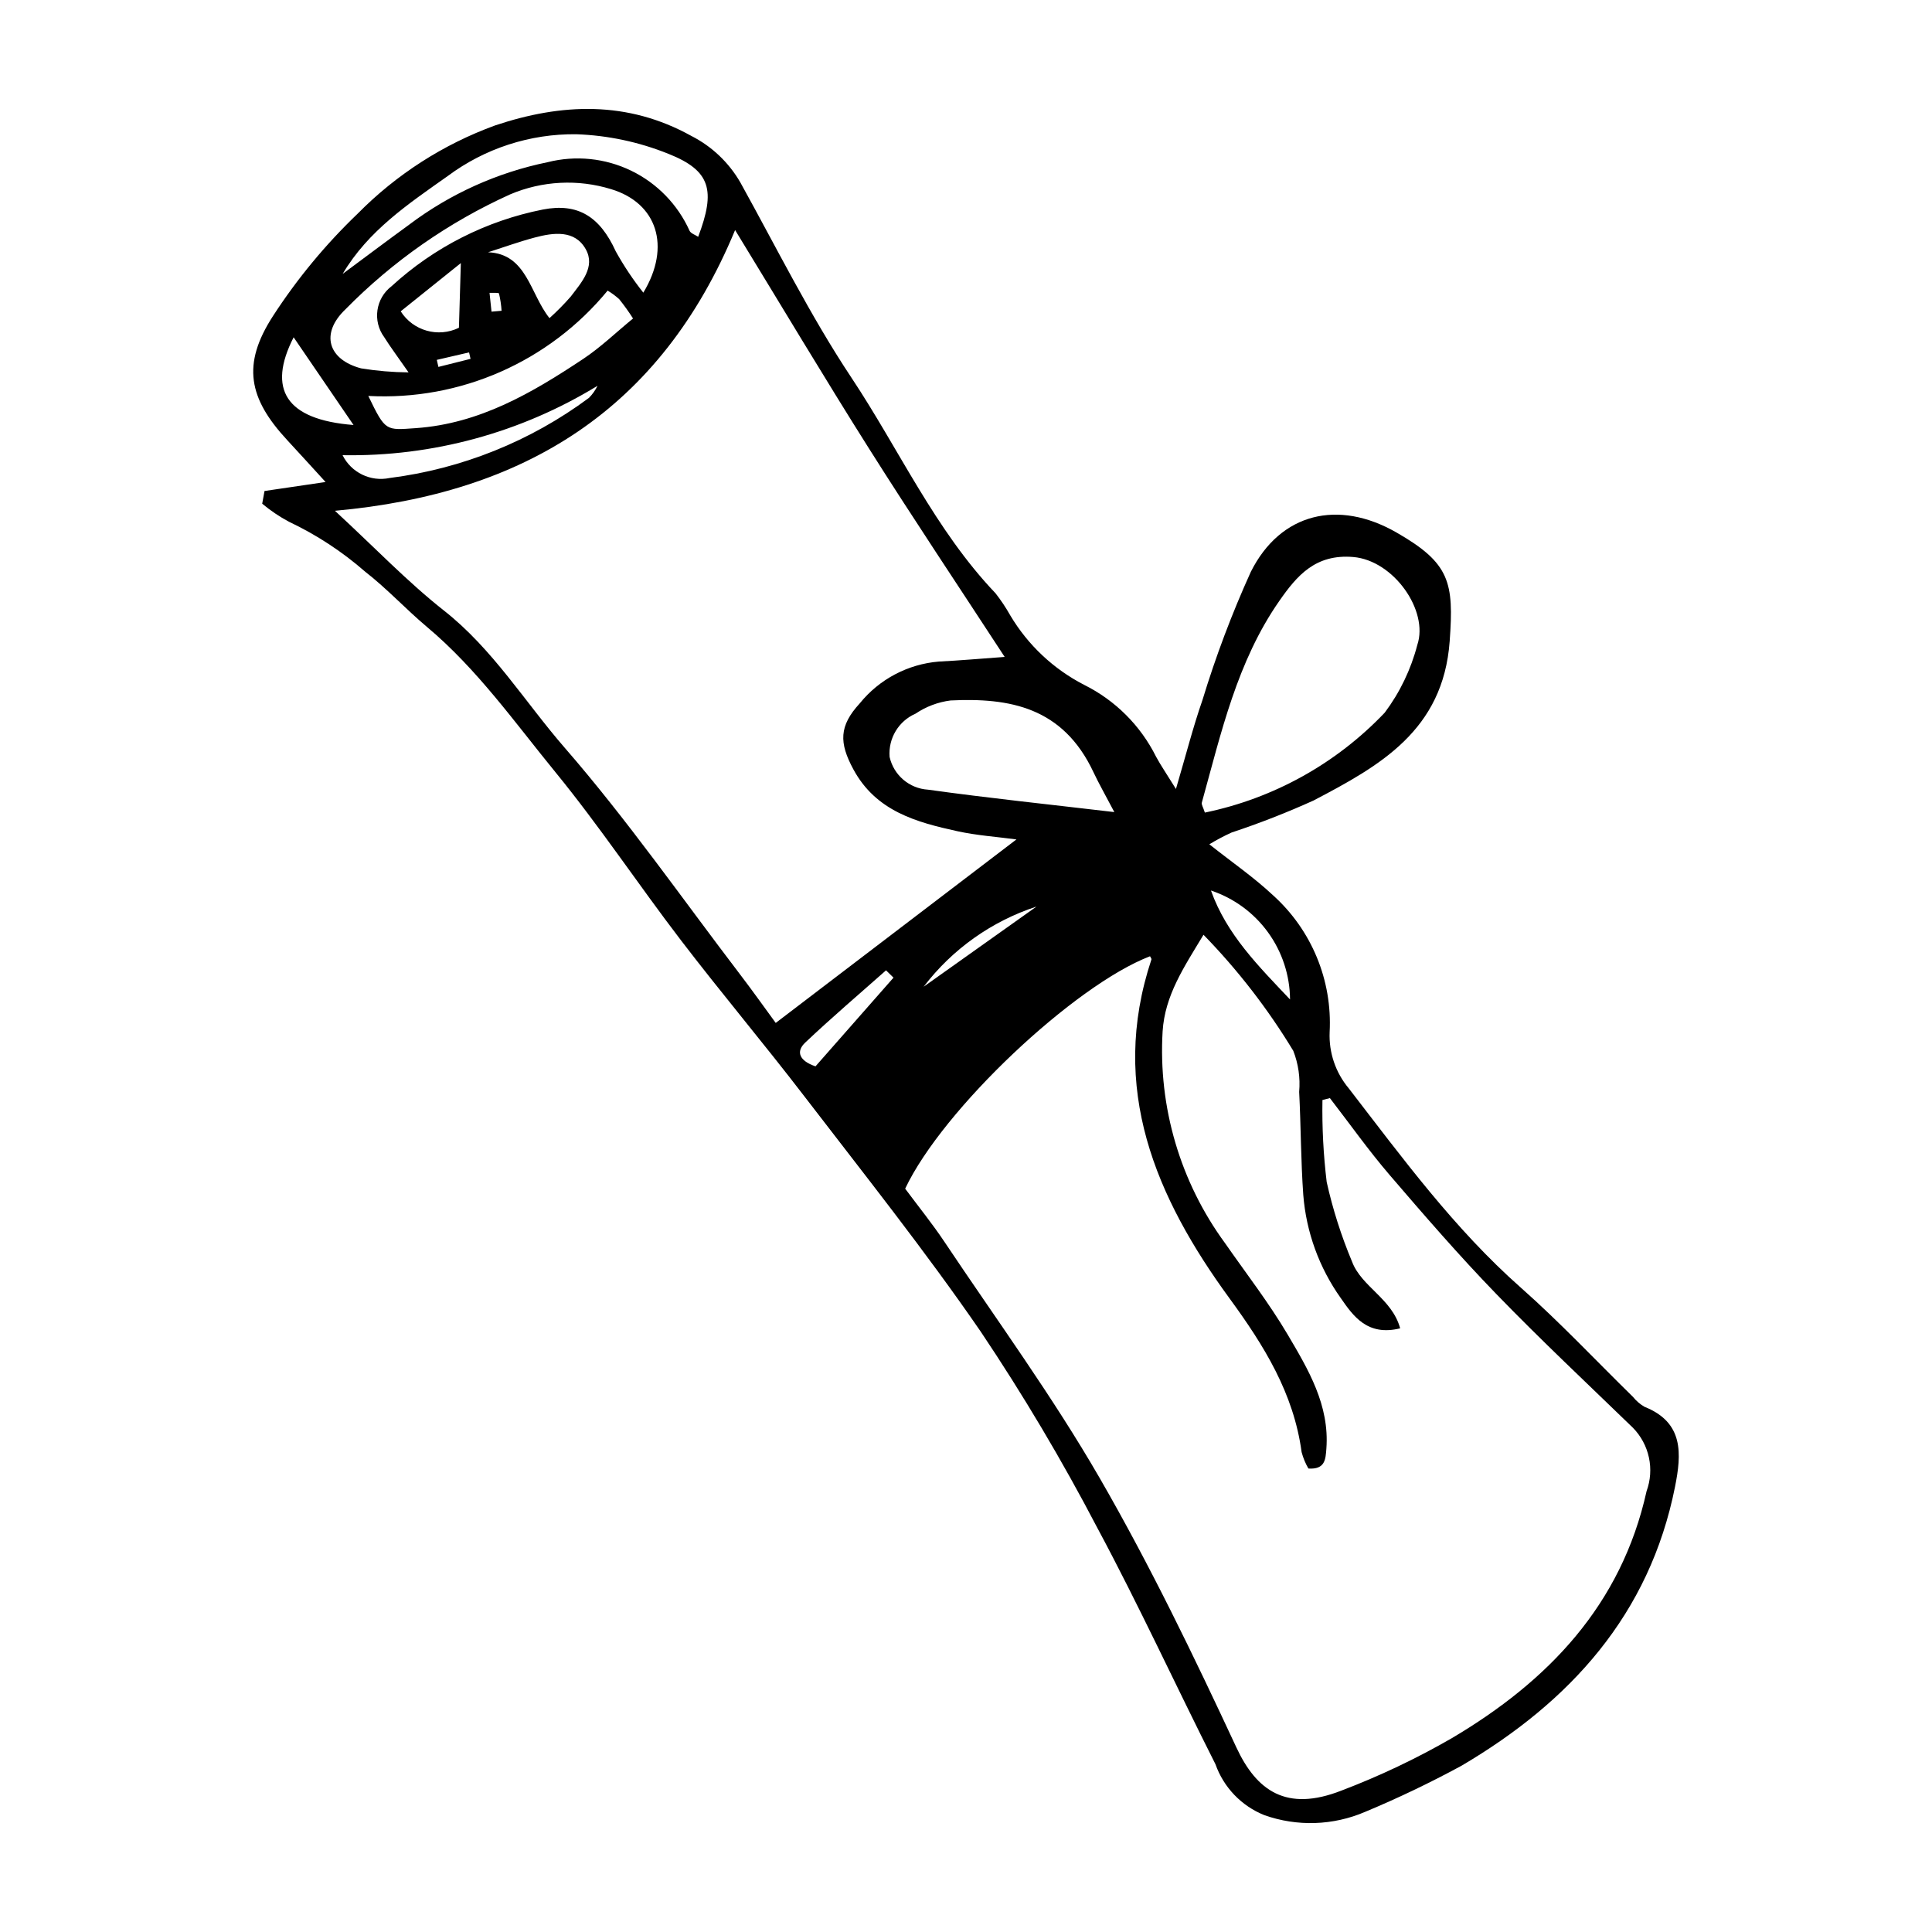 <?xml version="1.0" encoding="UTF-8"?>
<!-- Uploaded to: ICON Repo, www.svgrepo.com, Generator: ICON Repo Mixer Tools -->
<svg fill="#000000" width="800px" height="800px" version="1.1" viewBox="144 144 512 512" xmlns="http://www.w3.org/2000/svg">
 <path d="m214.1 274.12c4.949-0.73 9.895-1.457 16.18-2.383-3.941-4.305-7.016-7.707-10.133-11.066-10.324-11.125-12.09-20.102-3.82-32.895 6.41-9.891 13.949-19.004 22.461-27.156 10.258-10.391 22.691-18.375 36.406-23.375 17.625-5.898 35.074-6.625 52.016 2.777 5.441 2.769 9.957 7.059 13 12.348 9.617 17.352 18.477 35.234 29.426 51.715 12.668 19.062 22.145 40.301 38.176 57.125v-0.004c1.457 1.859 2.769 3.832 3.926 5.891 4.672 7.852 11.461 14.23 19.59 18.406 8.25 4.109 14.938 10.793 19.047 19.043 1.254 2.316 2.758 4.496 5.262 8.539 2.644-8.961 4.523-16.367 7.023-23.555v0.004c3.531-11.602 7.816-22.957 12.824-34.004 7.863-15.656 23.199-19.23 38.555-10.438 14.242 8.156 15.273 13.211 14.141 28.828-1.719 23.695-18.582 33.059-36.102 42.234-7.086 3.203-14.336 6.035-21.723 8.484-2.016 0.922-3.977 1.961-5.871 3.109 5.992 4.75 11.797 8.742 16.879 13.508 10.223 9.207 15.738 22.539 15.004 36.277-0.227 5.422 1.578 10.73 5.062 14.887 14.23 18.445 27.98 37.238 45.605 52.82 10.352 9.152 19.836 19.277 29.727 28.953 0.848 1.062 1.883 1.953 3.059 2.633 10.445 4.152 9.805 12.5 8.078 21.18-6.754 33.902-27.824 57.008-56.613 73.949-8.289 4.5-16.805 8.574-25.512 12.207-8.48 3.644-18.023 3.957-26.723 0.867-6.059-2.43-10.777-7.352-12.949-13.504-10.512-20.805-20.242-42.02-31.262-62.551-9.367-17.938-19.711-35.348-30.984-52.148-14.723-21.398-30.949-41.773-46.777-62.398-10.664-13.895-21.957-27.305-32.602-41.215-11.273-14.73-21.566-30.242-33.297-44.59-10.82-13.234-20.711-27.301-34.055-38.5-5.566-4.676-10.5-10.066-16.383-14.645-6.082-5.309-12.863-9.75-20.156-13.203-2.527-1.348-4.906-2.953-7.102-4.789zm169.78 184.89c3.59 4.832 7.203 9.293 10.379 14.043 13.887 20.773 28.691 41.031 41.16 62.629 13.328 23.086 24.969 47.207 36.227 71.395 5.348 11.488 13.238 17.168 27.82 11.457h0.004c10.109-3.84 19.895-8.488 29.262-13.891 25.523-15.102 44.941-35.273 51.629-65.473v-0.004c1.043-2.852 1.258-5.941 0.617-8.914-0.637-2.969-2.102-5.699-4.227-7.871-12.125-11.746-24.449-23.305-36.188-35.426-9.828-10.148-19.102-20.852-28.305-31.582-5.59-6.519-10.57-13.562-15.824-20.367l-1.973 0.512c-0.121 7.258 0.254 14.52 1.125 21.727 1.609 7.219 3.859 14.281 6.719 21.105 2.504 6.672 10.617 9.801 12.75 17.672-8.703 2.148-12.453-3.277-15.742-8.02l-0.004-0.004c-5.723-8.051-9.156-17.504-9.93-27.352-0.648-9.09-0.621-18.223-1.09-27.328l0.004 0.004c0.32-3.688-0.215-7.394-1.559-10.84-6.734-11.125-14.719-21.445-23.793-30.758-5.215 8.637-10.234 16.074-10.836 25.586-1.188 20.078 4.668 39.941 16.559 56.164 5.594 8.035 11.633 15.812 16.594 24.223 5.461 9.254 11.109 18.695 10.242 30.223-0.211 2.805-0.309 5.547-4.762 5.258-0.789-1.359-1.395-2.82-1.797-4.34-2.106-15.594-9.93-28.199-19.078-40.715-19.574-26.777-32.066-55.695-20.73-89.844 0.074-0.223-0.238-0.57-0.367-0.859-20.02 7.676-54.934 40.5-64.887 61.59zm26.367-140.92c-12.27-18.801-24.363-36.871-35.969-55.246-11.781-18.656-23.086-37.621-35.469-57.875-19.785 47.656-55.84 69.867-106.05 74.395 10.691 9.879 19.258 18.855 28.906 26.453 12.957 10.203 21.426 24.195 31.977 36.336 16.578 19.07 31.105 39.926 46.465 60.051 3.391 4.441 6.621 9 9.469 12.883 21.605-16.469 42.398-32.32 63.789-48.629-5.215-0.699-10.48-1.051-15.582-2.164-10.969-2.391-21.648-5.328-27.633-16.418-3.797-7.031-3.828-11.48 1.711-17.496l-0.004 0.004c5.176-6.391 12.738-10.383 20.934-11.062 5.613-0.281 11.215-0.785 17.453-1.23zm53.055 41.254c18.219-3.758 34.848-13 47.664-26.48 4.016-5.363 6.945-11.457 8.633-17.941 3.07-9.102-6.266-22.402-16.969-23.309-10.02-0.848-14.926 4.938-19.578 11.609-11.23 16.094-15.426 34.984-20.555 53.473-0.148 0.523 0.352 1.227 0.805 2.648zm-23.996-0.137c-2.492-4.742-4.129-7.59-5.519-10.555-8.113-17.301-22.301-19.77-37.875-19.023-3.32 0.422-6.5 1.621-9.273 3.492-4.516 1.965-7.281 6.578-6.883 11.484 1.082 4.828 5.227 8.355 10.16 8.664 15.863 2.207 31.801 3.871 49.391 5.941zm-124.82-137.65c7.434-12.285 3.621-23.758-8.523-27.426-8.809-2.715-18.297-2.223-26.777 1.383-16.312 7.379-31.117 17.715-43.664 30.484-6.648 6.34-4.652 13.285 4.172 15.621 4.156 0.676 8.359 1.031 12.574 1.066-3.125-4.504-4.891-6.828-6.426-9.301-3.176-4.285-2.309-10.336 1.949-13.555 11.242-10.312 25.105-17.336 40.074-20.301 9.332-1.82 15.145 1.914 19.328 11.105 2.129 3.832 4.566 7.484 7.293 10.922zm-79.672-4.977c5.898-4.371 11.766-8.785 17.703-13.102l-0.004-0.004c10.836-8.148 23.352-13.781 36.633-16.496 7.41-1.871 15.238-1.074 22.117 2.254 6.875 3.332 12.359 8.977 15.488 15.945 0.348 0.703 1.453 1.031 2.273 1.578 4.668-12.324 3.332-17.531-7.891-21.996v0.004c-7.773-3.137-16.035-4.891-24.41-5.188-12.266-0.141-24.238 3.75-34.074 11.078-10.445 7.391-21.047 14.445-27.836 25.926zm6.793 32.352c4.57 9.445 4.562 9.086 12.605 8.527 16.891-1.18 30.805-9.348 44.348-18.348 4.625-3.074 8.68-7 13.203-10.711l-0.004-0.004c-1.125-1.766-2.348-3.473-3.66-5.106-0.945-0.859-1.973-1.621-3.07-2.277-15.5 18.863-39.047 29.227-63.426 27.914zm-6.82 15.699-0.004-0.004c2.297 4.617 7.422 7.102 12.469 6.047 19.141-2.426 37.332-9.738 52.828-21.238 0.926-0.93 1.691-2.012 2.266-3.195-20.316 12.43-43.75 18.809-67.562 18.387zm38.559-53.777c10.305 0.414 11.094 11.016 16.277 17.453v-0.004c1.984-1.785 3.863-3.688 5.621-5.699 2.82-3.719 6.641-7.867 3.969-12.594-2.906-5.144-8.523-4.387-13.52-3.059-4.164 1.109-8.234 2.586-12.348 3.902zm191.57 169.14c4.176 11.73 12.734 20.168 20.957 28.875-0.043-6.398-2.086-12.621-5.844-17.801-3.758-5.18-9.043-9.051-15.113-11.074zm-243.1-146.61c-7 13.707-2.148 21.84 15.875 23.246-5.539-8.109-10.617-15.547-15.875-23.246zm43.805-2.523 0.508-17.141c-5.125 4.109-10.367 8.316-15.934 12.781v0.004c3.281 5.168 9.926 7.043 15.426 4.356zm94.496 195.73c6.773-7.699 13.723-15.602 20.672-23.504l-1.98-1.941c-7.168 6.359-14.477 12.574-21.43 19.164-2.523 2.394-1.551 4.828 2.738 6.281zm58.551-42.332-0.004-0.004c-11.883 3.891-22.305 11.293-29.887 21.234zm-144.41-157.67 2.668-0.23v0.004c-0.105-1.543-0.332-3.078-0.684-4.582-0.082-0.281-1.637-0.129-2.512-0.176zm-5.555 12.512-0.395-1.711-8.551 1.98 0.426 1.867c2.844-0.711 5.684-1.426 8.52-2.137z"/>
</svg>